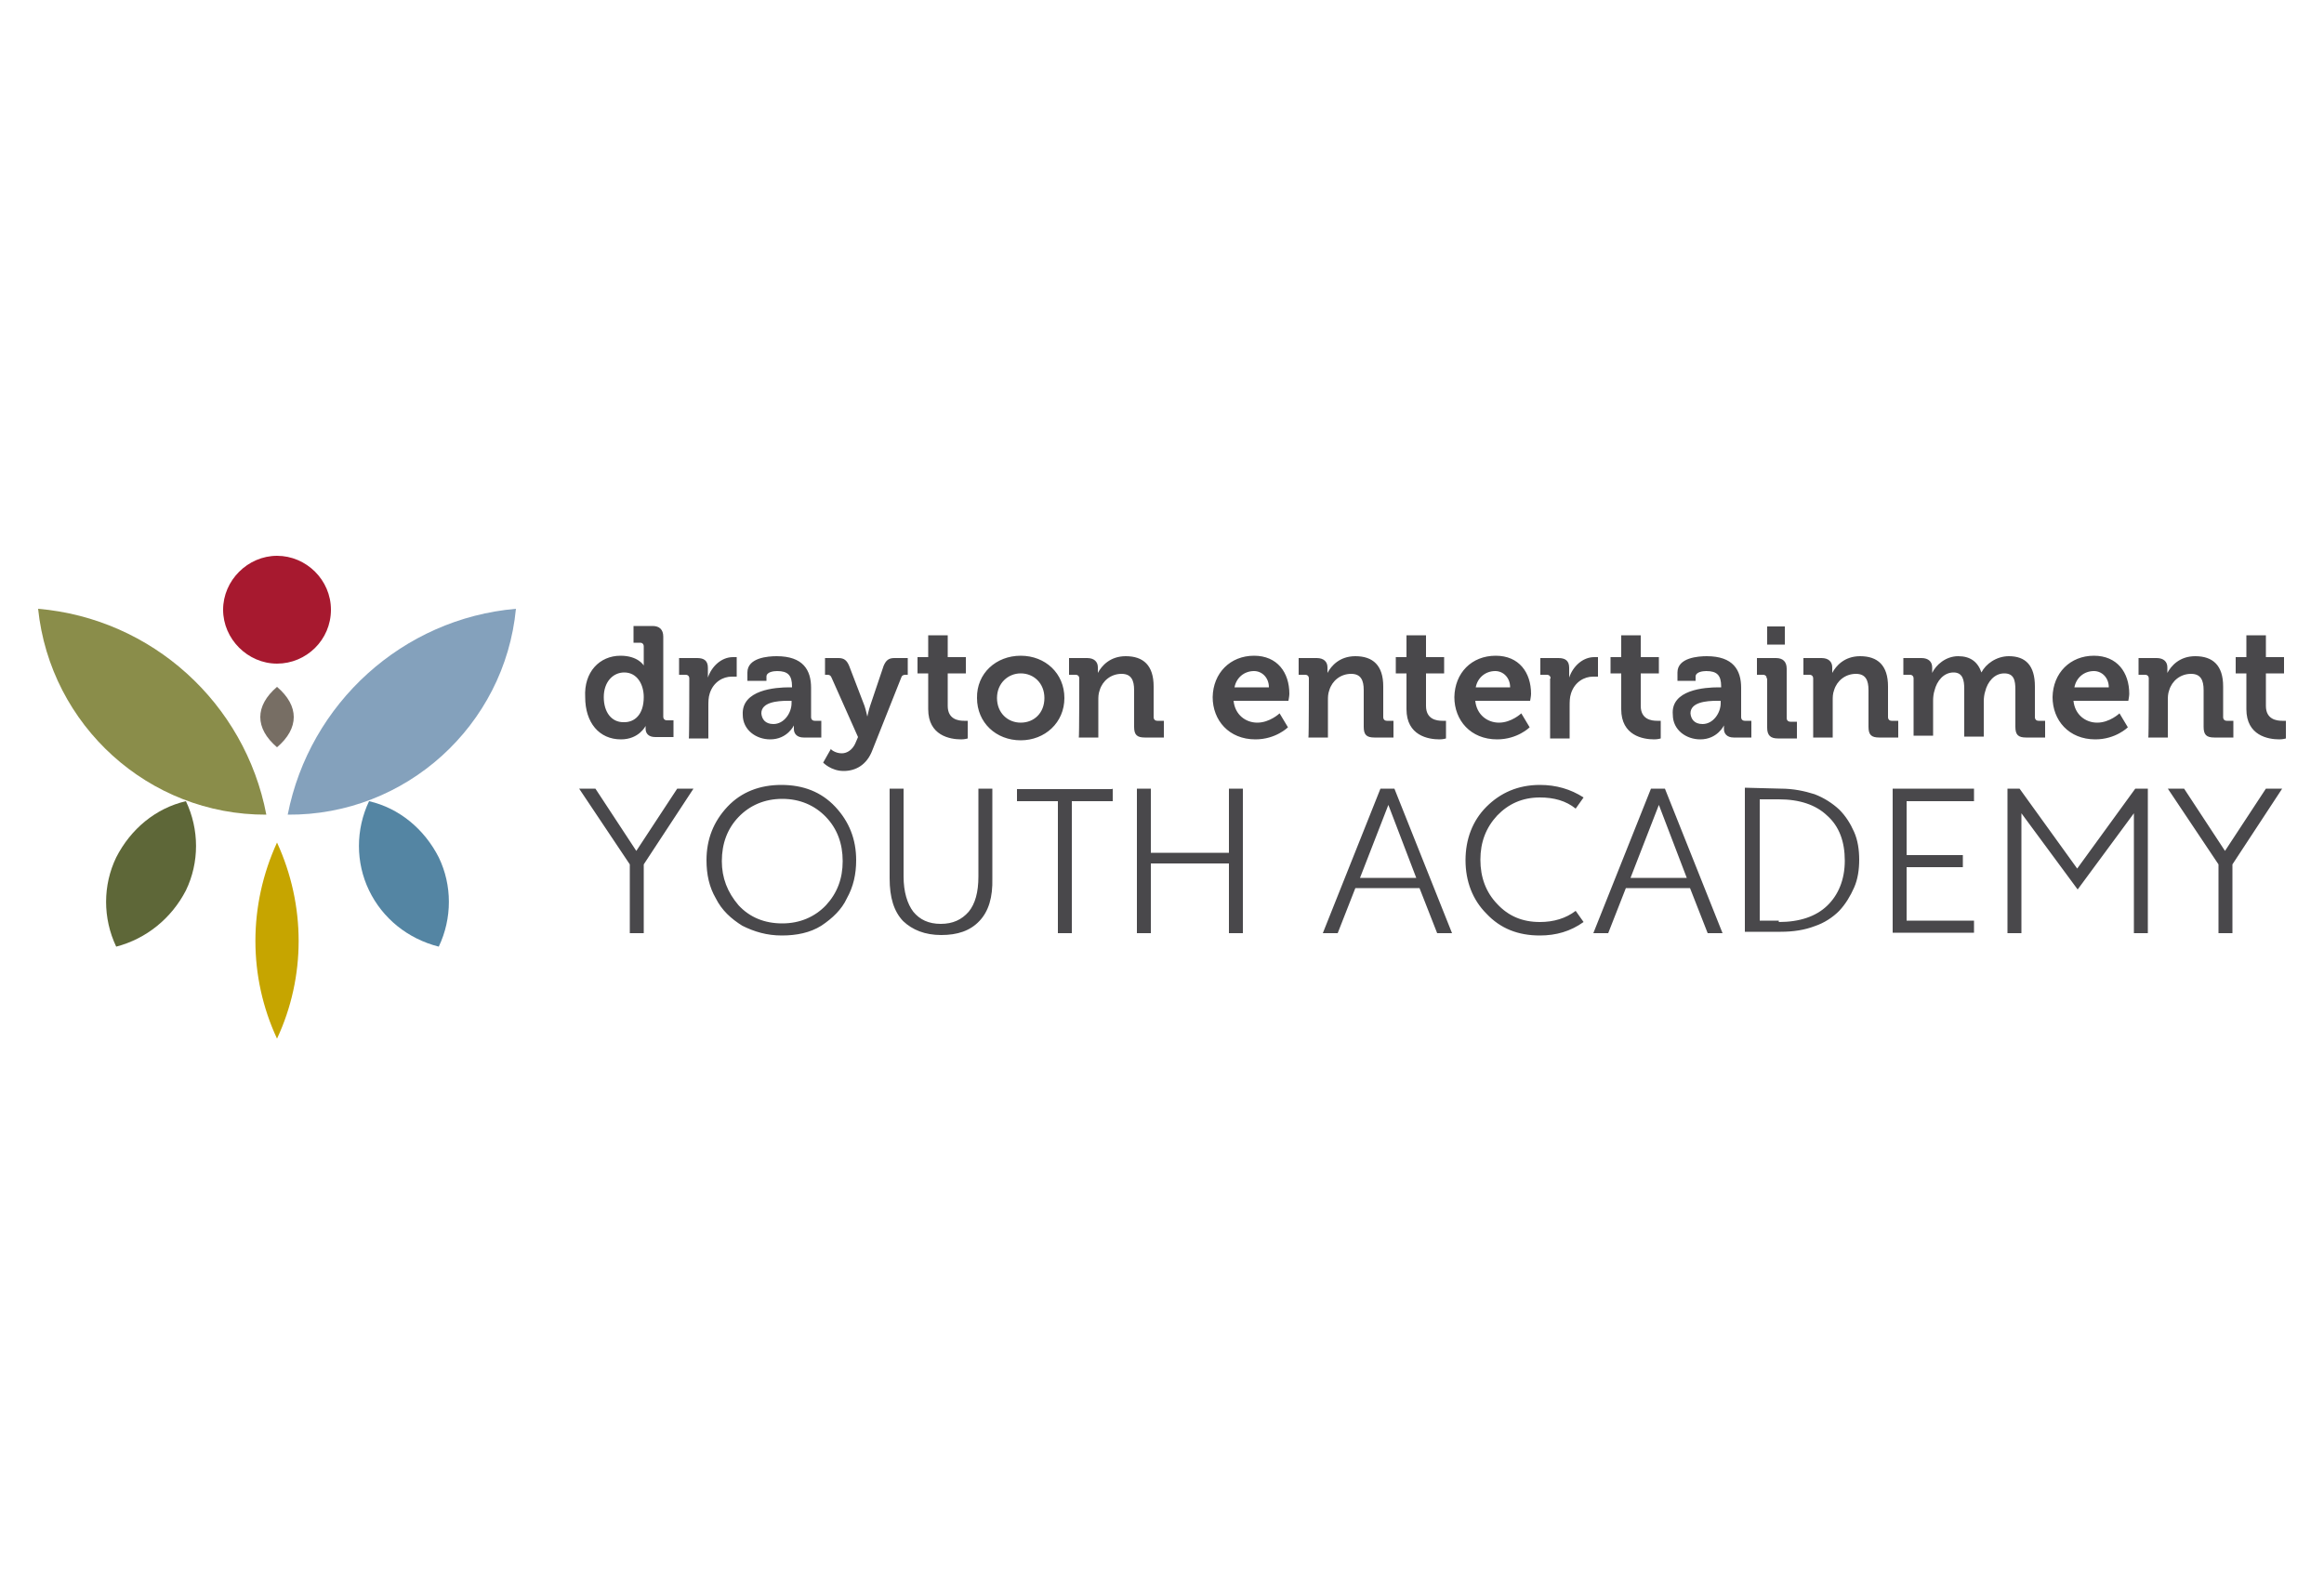 <?xml version="1.0" encoding="utf-8"?>
<!-- Generator: Adobe Illustrator 29.2.1, SVG Export Plug-In . SVG Version: 9.03 Build 55982)  -->
<svg version="1.1" id="Layer_1" xmlns="http://www.w3.org/2000/svg" xmlns:xlink="http://www.w3.org/1999/xlink" x="0px" y="0px"
	 viewBox="0 0 500 343" style="enable-background:new 0 0 500 343;" xml:space="preserve">
<style type="text/css">
	.st0{fill:#A7192F;}
	.st1{fill:#8A8D4A;}
	.st2{fill:#84A1BC;}
	.st3{fill:#C6A500;}
	.st4{fill:#776E64;}
	.st5{fill:#5485A3;}
	.st6{fill:#5E6738;}
	.st7{fill:#49484B;}
	.st8{fill:none;}
</style>
<g>
	<path class="st0" d="M71.2,131.2c0,6.5-5.3,11.6-11.6,11.6S48,137.5,48,131.2s5.3-11.6,11.6-11.6S71.2,124.8,71.2,131.2z"/>
	<path class="st1" d="M57.3,175.3C32,175.4,10.8,156.1,8.2,131C32.7,133.1,52.7,151.3,57.3,175.3z"/>
	<path class="st2" d="M61.9,175.3c25.4,0.2,46.7-19.2,49.1-44.3C86.7,133.1,66.6,151.3,61.9,175.3z"/>
	<path class="st3" d="M59.6,223.5c-6.2-13.3-6.2-28.7,0-42.2C65.8,194.8,65.8,210.2,59.6,223.5z"/>
	<path class="st4" d="M59.6,160.8c-4.8-4.1-4.8-8.9,0-13C64.4,151.9,64.4,156.7,59.6,160.8z"/>
	<path class="st5" d="M79.4,191.6c-2.9-6-2.9-13.1,0-19.2c6.5,1.5,11.9,6,15,12.1c2.9,6,2.9,13.1,0,19.2
		C87.7,202,82.3,197.6,79.4,191.6z"/>
	<path class="st6" d="M40,191.6c2.9-6,2.9-13.1,0-19.2c-6.5,1.5-11.9,6-15,12.1c-2.9,6-2.9,13.1,0,19.2
		C31.5,202,36.9,197.6,40,191.6z"/>
	<path class="st7" d="M133.5,141.1c3.8,0,5,2.1,5,2.1v-4.1c0-0.5-0.3-0.8-0.8-0.8h-1.4v-3.6h4.1c1.5,0,2.3,0.8,2.3,2.3v17.2
		c0,0.5,0.3,0.8,0.8,0.8h1.4v3.6h-3.9c-1.5,0-2.1-0.8-2.1-1.8v-0.6c0,0-1.4,2.9-5.3,2.9c-4.7,0-7.7-3.6-7.7-9.1
		C125.6,144.6,129,141.1,133.5,141.1z M138.5,150c0-2.7-1.4-5.3-4.2-5.3c-2.4,0-4.4,2-4.4,5.3s1.7,5.4,4.2,5.4
		C136.5,155.5,138.5,153.8,138.5,150z M148.3,146c0-0.5-0.3-0.8-0.8-0.8h-1.4v-3.6h3.9c1.5,0,2.3,0.6,2.3,2.1v2.1
		c0.8-2.4,2.9-4.4,5.4-4.4h0.8v4.2h-1.1c-1.8,0-3.9,1.1-4.7,3.6c-0.3,0.9-0.3,1.8-0.3,2.9v6.8h-4.2C148.3,159,148.3,146,148.3,146z
		 M169.8,147.9h0.6v-0.2c0-2.4-0.9-3.3-3.2-3.3c-0.8,0-2.3,0.2-2.3,1.2v0.9h-4.1v-1.8c0-3.2,4.5-3.5,6.3-3.5c5.7,0,7.4,3,7.4,6.8
		v6.3c0,0.5,0.3,0.8,0.8,0.8h1.4v3.6h-3.8c-1.5,0-2.1-0.9-2.1-1.8v-0.8c0,0-1.4,3-5.1,3c-3,0-5.9-2-5.9-5.3
		C159.5,148.4,166.9,147.9,169.8,147.9z M166.4,155.8c2.3,0,3.9-2.4,3.9-4.5v-0.5h-0.8c-2.3,0-5.7,0.3-5.7,2.7
		C163.9,154.7,164.6,155.8,166.4,155.8z M181.1,162.1c1.2,0,2.3-0.8,2.9-2.1l0.6-1.4l-5.7-12.8c-0.2-0.5-0.5-0.6-0.9-0.6h-0.5v-3.6
		h2.9c1.2,0,1.8,0.5,2.3,1.7l3.3,8.6c0.3,0.9,0.6,2.3,0.6,2.3s0.3-1.4,0.6-2.3l2.9-8.6c0.5-1.2,1.1-1.7,2.3-1.7h2.9v3.6h-0.5
		c-0.5,0-0.8,0.2-0.9,0.6l-6.2,15.6c-1.2,3.2-3.6,4.5-6.2,4.5c-2.7,0-4.4-1.8-4.4-1.8l1.7-3C178.5,161.1,179.6,162.1,181.1,162.1z
		 M199.7,144.9h-2.3v-3.5h2.3v-4.7h4.2v4.7h3.9v3.5h-3.9v7c0,2.9,2.3,3.2,3.5,3.2h0.8v3.8c0,0-0.6,0.2-1.4,0.2
		c-2.4,0-7.1-0.8-7.1-6.5C199.7,152.5,199.7,144.9,199.7,144.9z M219.6,141.1c5.3,0,9.4,3.8,9.4,9.1s-4.2,9.1-9.4,9.1
		c-5.3,0-9.4-3.8-9.4-9.1C210.1,144.9,214.3,141.1,219.6,141.1z M219.6,155.5c2.9,0,5.1-2.1,5.1-5.3s-2.3-5.3-5.1-5.3
		c-2.7,0-5.1,2.1-5.1,5.3S216.8,155.5,219.6,155.5z M232.2,146c0-0.5-0.3-0.8-0.8-0.8h-1.4v-3.6h3.9c1.5,0,2.3,0.8,2.3,2v1.2
		c0.8-1.5,2.6-3.6,6-3.6c3.8,0,6,2,6,6.5v6.6c0,0.5,0.3,0.8,0.8,0.8h1.4v3.6h-4.1c-1.7,0-2.3-0.6-2.3-2.3v-7.9
		c0-2.1-0.6-3.5-2.7-3.5c-2.3,0-4.1,1.5-4.7,3.5c-0.3,0.8-0.3,1.5-0.3,2.3v7.9h-4.2C232.2,158.7,232.2,146,232.2,146z M269.8,141.1
		c5,0,7.6,3.6,7.6,8.2c0,0.5-0.2,1.5-0.2,1.5h-11.8c0.3,3,2.6,4.7,5.1,4.7c2.7,0,4.8-2,4.8-2l1.8,3c0,0-2.6,2.6-7,2.6
		c-5.7,0-9.2-4.1-9.2-9.1C261,144.8,264.7,141.1,269.8,141.1L269.8,141.1z M273,147.9c0-2.1-1.5-3.5-3.2-3.5c-2.1,0-3.8,1.4-4.2,3.5
		H273L273,147.9z M281.6,146c0-0.5-0.3-0.8-0.8-0.8h-1.4v-3.6h3.9c1.5,0,2.3,0.8,2.3,2v1.2c0.8-1.5,2.6-3.6,6-3.6c3.8,0,6,2,6,6.5
		v6.6c0,0.5,0.3,0.8,0.8,0.8h1.4v3.6h-4.1c-1.7,0-2.3-0.6-2.3-2.3v-7.9c0-2.1-0.6-3.5-2.7-3.5c-2.3,0-4.1,1.5-4.7,3.5
		c-0.3,0.8-0.3,1.5-0.3,2.3v7.9h-4.2C281.6,158.7,281.6,146,281.6,146z M302.6,144.9h-2.3v-3.5h2.3v-4.7h4.2v4.7h3.9v3.5h-3.9v7
		c0,2.9,2.3,3.2,3.5,3.2h0.8v3.8c0,0-0.6,0.2-1.4,0.2c-2.4,0-7.1-0.8-7.1-6.5L302.6,144.9L302.6,144.9z M321.8,141.1
		c5,0,7.6,3.6,7.6,8.2c0,0.5-0.2,1.5-0.2,1.5h-11.8c0.3,3,2.6,4.7,5.1,4.7c2.7,0,4.8-2,4.8-2l1.8,3c0,0-2.6,2.6-7,2.6
		c-5.7,0-9.2-4.1-9.2-9.1C313,144.8,316.6,141.1,321.8,141.1L321.8,141.1z M324.9,147.9c0-2.1-1.5-3.5-3.2-3.5
		c-2.1,0-3.8,1.4-4.2,3.5H324.9L324.9,147.9z M333.6,146c0-0.5-0.3-0.8-0.8-0.8h-1.4v-3.6h3.9c1.5,0,2.3,0.6,2.3,2.1v2.1
		c0.8-2.4,2.9-4.4,5.4-4.4h0.8v4.2h-1.1c-1.8,0-3.9,1.1-4.7,3.6c-0.3,0.9-0.3,1.8-0.3,2.9v6.8h-4.2V146L333.6,146z M348.8,144.9
		h-2.3v-3.5h2.3v-4.7h4.2v4.7h3.9v3.5h-3.9v7c0,2.9,2.3,3.2,3.5,3.2h0.8v3.8c0,0-0.6,0.2-1.4,0.2c-2.4,0-7.1-0.8-7.1-6.5V144.9
		L348.8,144.9z M369.7,147.9h0.6v-0.2c0-2.4-0.9-3.3-3.2-3.3c-0.8,0-2.3,0.2-2.3,1.2v0.9h-3.9v-1.8c0-3.2,4.5-3.5,6.3-3.5
		c5.7,0,7.4,3,7.4,6.8v6.3c0,0.5,0.3,0.8,0.8,0.8h1.4v3.6H373c-1.5,0-2.1-0.9-2.1-1.8v-0.8c0,0-1.4,3-5.1,3c-3,0-5.9-2-5.9-5.3
		C359.4,148.4,366.8,147.9,369.7,147.9L369.7,147.9z M366.3,155.8c2.3,0,3.9-2.4,3.9-4.5v-0.5h-0.8c-2.3,0-5.7,0.3-5.7,2.7
		C363.8,154.7,364.5,155.8,366.3,155.8z M380.1,146c0-0.5-0.3-0.8-0.8-0.8H378v-3.6h4.1c1.5,0,2.3,0.8,2.3,2.3v10.6
		c0,0.5,0.3,0.8,0.8,0.8h1.4v3.6h-4.1c-1.5,0-2.3-0.6-2.3-2.3V146z M380.2,134.8h3.8v3.9h-3.8V134.8z M390.1,146
		c0-0.5-0.3-0.8-0.8-0.8H388v-3.6h3.9c1.5,0,2.3,0.8,2.3,2v1.2c0.8-1.5,2.6-3.6,6-3.6c3.8,0,6,2,6,6.5v6.6c0,0.5,0.3,0.8,0.8,0.8
		h1.4v3.6h-4.1c-1.7,0-2.3-0.6-2.3-2.3v-7.9c0-2.1-0.6-3.5-2.7-3.5c-2.3,0-4.1,1.5-4.7,3.5c-0.3,0.8-0.3,1.5-0.3,2.3v7.9h-4.2
		C390.1,158.7,390.1,146,390.1,146z M411.7,146c0-0.5-0.3-0.8-0.8-0.8h-1.4v-3.6h3.9c1.5,0,2.3,0.8,2.3,2v1.2
		c0.8-1.7,2.9-3.6,5.6-3.6c2.6,0,4.2,1.2,5,3.5c0.9-1.8,3.2-3.5,5.9-3.5c3.6,0,5.6,2,5.6,6.5v6.6c0,0.5,0.3,0.8,0.8,0.8h1.4v3.6
		h-4.1c-1.7,0-2.3-0.6-2.3-2.3v-8c0-2-0.3-3.5-2.4-3.5s-3.6,1.8-4.1,3.9c-0.2,0.6-0.3,1.4-0.3,2.1v7.6h-4.2v-10.3
		c0-1.8-0.3-3.5-2.3-3.5c-2.1,0-3.6,1.8-4.1,3.9c-0.2,0.6-0.3,1.4-0.3,2.1v7.6h-4.2V146z M450.5,141.1c5,0,7.6,3.6,7.6,8.2
		c0,0.5-0.2,1.5-0.2,1.5h-11.8c0.3,3,2.6,4.7,5.1,4.7c2.7,0,4.8-2,4.8-2l1.8,3c0,0-2.6,2.6-7,2.6c-5.7,0-9.2-4.1-9.2-9.1
		C441.7,144.8,445.4,141.1,450.5,141.1z M453.7,147.9c0-2.1-1.5-3.5-3.2-3.5c-2.1,0-3.8,1.4-4.2,3.5H453.7z M462.3,146
		c0-0.5-0.3-0.8-0.8-0.8h-1.4v-3.6h3.9c1.5,0,2.3,0.8,2.3,2v1.2c0.8-1.5,2.6-3.6,6-3.6c3.8,0,6,2,6,6.5v6.6c0,0.5,0.3,0.8,0.8,0.8
		h1.4v3.6h-4.1c-1.7,0-2.3-0.6-2.3-2.3v-7.9c0-2.1-0.6-3.5-2.7-3.5c-2.3,0-4.1,1.5-4.7,3.5c-0.3,0.8-0.3,1.5-0.3,2.3v7.9h-4.2
		C462.3,158.7,462.3,146,462.3,146z M483.3,144.9H481v-3.5h2.3v-4.7h4.2v4.7h3.9v3.5h-3.9v7c0,2.9,2.3,3.2,3.5,3.2h0.8v3.8
		c0,0-0.6,0.2-1.4,0.2c-2.4,0-7.1-0.8-7.1-6.5L483.3,144.9L483.3,144.9z M149.2,169.7L138.5,186v14.8h-3V186l-10.9-16.3h3.5
		l8.8,13.4l8.8-13.4C145.6,169.7,149.2,169.7,149.2,169.7z M176.7,199.2c-2.4,1.5-5.3,2.1-8.5,2.1s-5.9-0.8-8.5-2.1
		c-2.4-1.5-4.4-3.3-5.7-5.9c-1.4-2.4-2-5.1-2-8.2c0-4.5,1.5-8.3,4.5-11.5c3-3.2,7-4.7,11.6-4.7c4.7,0,8.6,1.5,11.6,4.7
		s4.5,7,4.5,11.5c0,3-0.6,5.7-2,8.2C181.1,195.7,179.1,197.6,176.7,199.2L176.7,199.2z M158.9,194.8c2.4,2.6,5.6,3.9,9.4,3.9
		c3.8,0,7-1.4,9.4-3.9c2.4-2.6,3.6-5.7,3.6-9.5c0-3.8-1.2-7-3.6-9.5s-5.6-3.9-9.4-3.9c-3.8,0-7,1.4-9.4,3.9s-3.6,5.7-3.6,9.5
		C155.3,188.9,156.5,192,158.9,194.8z M210.7,198.2c-2,2.1-4.7,3-8.2,3c-3.5,0-6.2-1.1-8.2-3c-2-2.1-2.9-5.1-2.9-9.2v-19.3h3v18.9
		c0,3.3,0.8,5.9,2.1,7.6c1.4,1.7,3.3,2.6,5.9,2.6c2.6,0,4.5-0.9,6-2.6c1.4-1.7,2.1-4.2,2.1-7.6v-18.9h3V189
		C213.6,193.1,212.7,196.1,210.7,198.2z M239.4,169.7v2.7h-8.8v28.4h-3v-28.4h-8.8v-2.6h20.5V169.7z M264.4,169.7h3v31.1h-3v-15
		h-16.8v15h-3v-31.1h3v13.8h16.8C264.4,183.4,264.4,169.7,264.4,169.7z M309.2,200.8l-3.8-9.7h-13.8l-3.8,9.7h-3.2l12.4-31.1h3
		l12.4,31.1H309.2z M292.6,188.9h12.1l-6-15.7L292.6,188.9z M331.3,201.3c-4.7,0-8.5-1.5-11.5-4.7c-3-3-4.5-7-4.5-11.5
		s1.5-8.5,4.5-11.5c3-3,6.8-4.7,11.5-4.7c3.5,0,6.6,0.9,9.4,2.7l-1.7,2.4c-2.1-1.7-4.7-2.4-7.7-2.4c-3.8,0-6.8,1.4-9.2,3.9
		c-2.4,2.6-3.6,5.7-3.6,9.5s1.2,7,3.6,9.5c2.4,2.6,5.4,3.9,9.2,3.9c3,0,5.6-0.8,7.7-2.4l1.7,2.4
		C337.9,200.4,334.8,201.3,331.3,201.3z M367.4,200.8l-3.8-9.7h-13.8l-3.8,9.7h-3.2l12.4-31.1h3l12.4,31.1H367.4L367.4,200.8z
		 M350.8,188.9h12.1l-6-15.7L350.8,188.9z M383.1,169.7c2.7,0,5.1,0.5,7.3,1.2c2.1,0.8,3.9,2,5.3,3.3c1.4,1.4,2.4,3,3.2,4.8
		c0.8,1.8,1.1,3.9,1.1,6c0,2.1-0.3,4.2-1.1,6c-0.8,1.8-1.8,3.5-3.2,5c-1.4,1.4-3.2,2.6-5.3,3.3c-2.1,0.8-4.5,1.2-7.3,1.2h-7.7v-31
		L383.1,169.7L383.1,169.7z M382.7,198.4c4.5,0,8-1.2,10.4-3.5c2.4-2.3,3.8-5.6,3.8-9.7c0-4.1-1.2-7.4-3.8-9.7
		c-2.4-2.3-5.9-3.5-10.4-3.5h-4.1v26.1h4.1V198.4z M424.7,172.4h-14.5V184h12.1v2.6h-12.1v11.5h14.5v2.6h-17.5v-31h17.5V172.4z
		 M459.4,169.7h2.7v31.1h-3V175L447,191.4L434.9,175v25.8h-3v-31.1h2.6l12.4,17.2C446.9,186.9,459.4,169.7,459.4,169.7z M491,169.7
		L480.3,186v14.8h-3V186l-10.9-16.3h3.5l8.8,13.4l8.8-13.4H491L491,169.7z"/>
</g>
<rect class="st8" width="500" height="343"/>
</svg>
